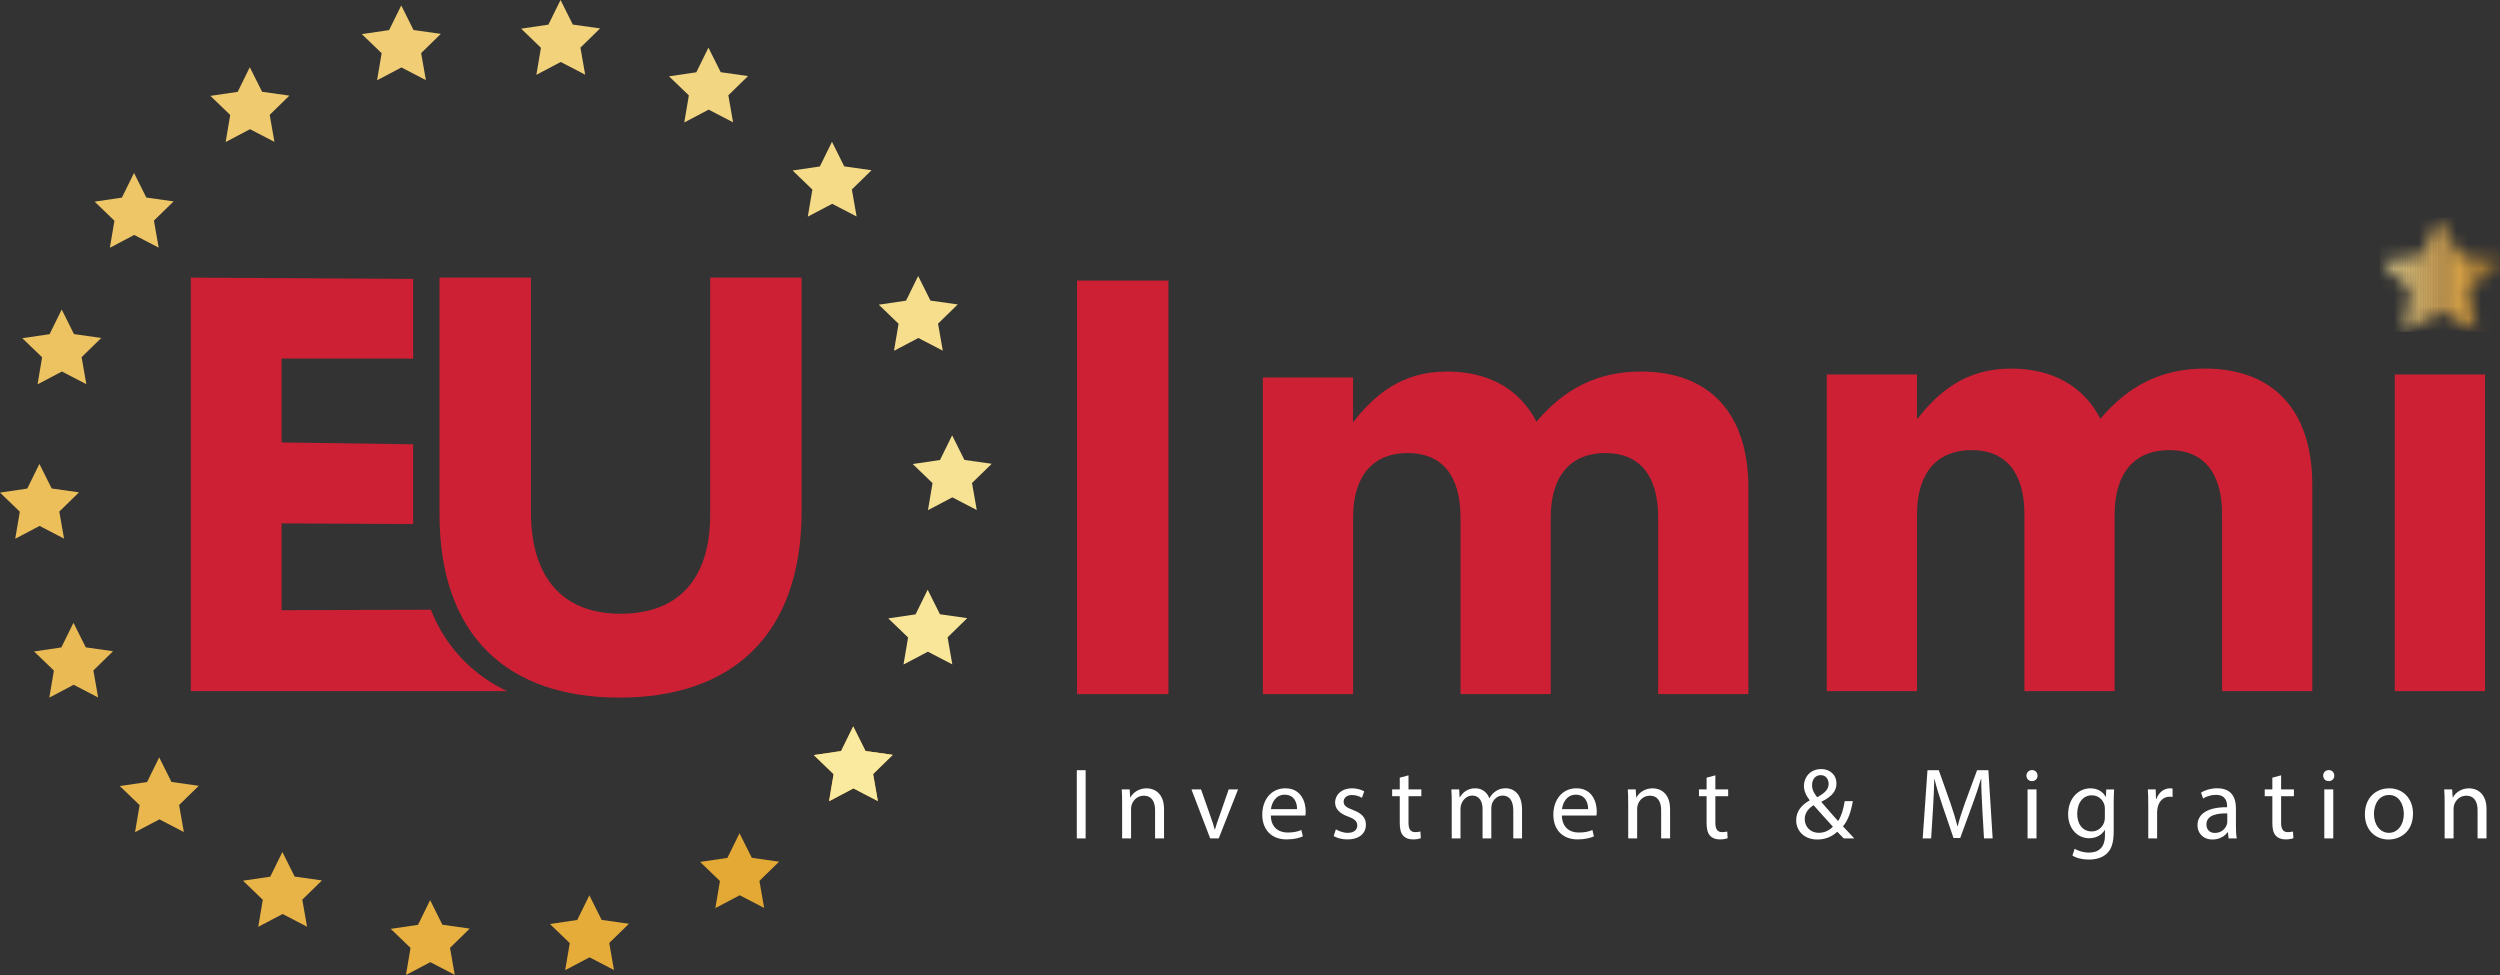 <svg width="200" height="78" viewBox="0 0 200 78" fill="none" xmlns="http://www.w3.org/2000/svg">
<rect x="0" y="0" width="200" height="78" fill="#333333" stroke="none"/>
<g clip-path="url(#clip0_997_6114)">
<path d="M15.264 22.209C21.194 22.243 27.122 22.277 33.051 22.311V28.691C29.544 28.689 26.036 28.686 22.528 28.685V35.396C26.035 35.445 29.542 35.495 33.051 35.544V41.924C29.544 41.907 26.036 41.888 22.528 41.871V48.817C26.511 48.803 30.492 48.791 34.475 48.777C34.822 49.679 35.457 50.998 36.613 52.322C38.047 53.963 39.617 54.846 40.575 55.292H15.264V22.209Z" fill="#CD2034"/>
<path d="M35.16 41.113V22.209H42.474V40.923C42.474 46.358 45.132 49.099 49.645 49.099C54.157 49.099 56.816 46.454 56.816 41.161V22.209H64.129V40.876C64.129 50.894 58.478 55.809 49.55 55.809C40.621 55.809 35.161 50.894 35.161 41.112L35.16 41.113Z" fill="#CD2034"/>
<path d="M86.851 61.616V67.073H86.143V61.616H86.851Z" fill="white"/>
<path d="M89.771 64.215C89.771 63.81 89.763 63.479 89.738 63.154H90.373L90.414 63.802H90.43C90.625 63.43 91.081 63.066 91.732 63.066C92.277 63.066 93.123 63.389 93.123 64.734V67.074H92.406V64.815C92.406 64.184 92.17 63.657 91.495 63.657C91.023 63.657 90.657 63.988 90.535 64.386C90.503 64.475 90.486 64.597 90.486 64.717V67.074H89.77V64.216L89.771 64.215Z" fill="white"/>
<path d="M96.084 63.154L96.857 65.355C96.986 65.711 97.093 66.036 97.173 66.359H97.198C97.288 66.036 97.401 65.711 97.531 65.355L98.295 63.154H99.043L97.497 67.072H96.814L95.316 63.154H96.081H96.084Z" fill="white"/>
<path d="M101.666 65.242C101.682 66.205 102.301 66.603 103.017 66.603C103.53 66.603 103.839 66.513 104.107 66.401L104.229 66.91C103.977 67.023 103.545 67.153 102.919 67.153C101.707 67.153 100.982 66.36 100.982 65.177C100.982 63.994 101.682 63.064 102.829 63.064C104.114 63.064 104.456 64.19 104.456 64.91C104.456 65.055 104.439 65.169 104.431 65.241H101.665L101.666 65.242ZM103.765 64.733C103.773 64.279 103.578 63.575 102.773 63.575C102.048 63.575 101.732 64.239 101.674 64.733H103.765Z" fill="white"/>
<path d="M106.873 66.344C107.085 66.482 107.459 66.628 107.818 66.628C108.339 66.628 108.582 66.369 108.582 66.046C108.582 65.706 108.379 65.52 107.85 65.325C107.142 65.073 106.809 64.685 106.809 64.215C106.809 63.584 107.321 63.066 108.167 63.066C108.566 63.066 108.915 63.179 109.135 63.309L108.956 63.828C108.802 63.731 108.516 63.601 108.151 63.601C107.728 63.601 107.492 63.844 107.492 64.135C107.492 64.458 107.728 64.605 108.239 64.799C108.923 65.058 109.273 65.398 109.273 65.981C109.273 66.669 108.736 67.154 107.8 67.154C107.369 67.154 106.97 67.048 106.693 66.886L106.872 66.344H106.873Z" fill="white"/>
<path d="M112.681 62.029V63.154H113.706V63.696H112.681V65.809C112.681 66.296 112.819 66.57 113.218 66.57C113.405 66.57 113.542 66.546 113.632 66.521L113.665 67.055C113.527 67.112 113.308 67.153 113.031 67.153C112.698 67.153 112.429 67.047 112.258 66.853C112.055 66.642 111.981 66.294 111.981 65.833V63.695H111.371V63.153H111.981V62.213L112.681 62.027V62.029Z" fill="white"/>
<path d="M116.14 64.214C116.14 63.809 116.132 63.478 116.107 63.153H116.734L116.767 63.785H116.791C117.011 63.413 117.377 63.064 118.028 63.064C118.564 63.064 118.971 63.387 119.142 63.849H119.159C119.28 63.63 119.436 63.46 119.598 63.338C119.834 63.16 120.095 63.062 120.469 63.062C120.99 63.062 121.763 63.402 121.763 64.763V67.07H121.063V64.852C121.063 64.1 120.786 63.646 120.208 63.646C119.802 63.646 119.484 63.946 119.362 64.294C119.329 64.391 119.305 64.521 119.305 64.65V67.07H118.605V64.722C118.605 64.099 118.328 63.645 117.783 63.645C117.336 63.645 117.011 64.001 116.896 64.358C116.855 64.463 116.839 64.585 116.839 64.706V67.07H116.139V64.213L116.14 64.214Z" fill="white"/>
<path d="M124.951 65.242C124.968 66.205 125.586 66.603 126.302 66.603C126.815 66.603 127.124 66.513 127.393 66.401L127.514 66.91C127.262 67.023 126.83 67.153 126.204 67.153C124.992 67.153 124.268 66.36 124.268 65.177C124.268 63.994 124.968 63.064 126.114 63.064C127.4 63.064 127.741 64.19 127.741 64.91C127.741 65.055 127.724 65.169 127.716 65.241H124.95L124.951 65.242ZM127.05 64.733C127.058 64.279 126.863 63.575 126.058 63.575C125.333 63.575 125.017 64.239 124.959 64.733H127.05Z" fill="white"/>
<path d="M130.255 64.215C130.255 63.81 130.247 63.479 130.223 63.154H130.857L130.898 63.802H130.914C131.11 63.43 131.565 63.066 132.216 63.066C132.761 63.066 133.607 63.389 133.607 64.734V67.074H132.892V64.815C132.892 64.184 132.656 63.657 131.98 63.657C131.508 63.657 131.142 63.988 131.021 64.386C130.988 64.475 130.972 64.597 130.972 64.717V67.074H130.257V64.216L130.255 64.215Z" fill="white"/>
<path d="M137.228 62.029V63.154H138.253V63.696H137.228V65.809C137.228 66.296 137.366 66.57 137.764 66.57C137.951 66.57 138.089 66.546 138.179 66.521L138.212 67.055C138.074 67.112 137.854 67.153 137.577 67.153C137.244 67.153 136.976 67.047 136.805 66.853C136.602 66.642 136.528 66.294 136.528 65.833V63.695H135.918V63.153H136.528V62.213L137.228 62.027V62.029Z" fill="white"/>
<path d="M147.495 67.071C147.34 66.918 147.193 66.763 146.982 66.538C146.509 66.975 145.981 67.161 145.379 67.161C144.314 67.161 143.695 66.448 143.695 65.63C143.695 64.886 144.143 64.376 144.769 64.036V64.011C144.484 63.656 144.314 63.259 144.314 62.869C144.314 62.205 144.794 61.525 145.704 61.525C146.388 61.525 146.916 61.978 146.916 62.683C146.916 63.258 146.583 63.711 145.712 64.141V64.165C146.176 64.699 146.696 65.299 147.047 65.687C147.299 65.307 147.47 64.78 147.575 64.093H148.226C148.08 64.951 147.844 65.632 147.437 66.108C147.731 66.415 148.015 66.724 148.341 67.071H147.495ZM146.632 66.132C146.307 65.776 145.697 65.112 145.086 64.415C144.793 64.601 144.378 64.949 144.378 65.525C144.378 66.148 144.842 66.626 145.501 66.626C145.973 66.626 146.372 66.415 146.632 66.132ZM144.964 62.804C144.964 63.193 145.143 63.493 145.379 63.783C145.932 63.468 146.291 63.176 146.291 62.715C146.291 62.383 146.104 62.01 145.656 62.01C145.209 62.01 144.964 62.382 144.964 62.803V62.804Z" fill="white"/>
<path d="M158.583 64.675C158.542 63.915 158.493 62.999 158.502 62.319H158.477C158.29 62.959 158.062 63.639 157.785 64.392L156.818 67.039H156.281L155.394 64.44C155.133 63.672 154.914 62.967 154.76 62.319H154.743C154.727 62.999 154.686 63.914 154.638 64.731L154.492 67.071H153.816L154.199 61.614H155.102L156.037 64.253C156.265 64.925 156.452 65.524 156.59 66.091H156.614C156.752 65.541 156.947 64.942 157.192 64.253L158.167 61.614H159.071L159.412 67.071H158.72L158.582 64.675H158.583Z" fill="white"/>
<path d="M163.002 62.051C163.01 62.294 162.832 62.489 162.546 62.489C162.294 62.489 162.115 62.294 162.115 62.051C162.115 61.808 162.302 61.606 162.563 61.606C162.823 61.606 163.002 61.8 163.002 62.051ZM162.205 67.071V63.153H162.92V67.071H162.205Z" fill="white"/>
<path d="M169.129 63.154C169.113 63.438 169.096 63.753 169.096 64.231V66.506C169.096 67.405 168.917 67.955 168.535 68.295C168.153 68.651 167.6 68.765 167.104 68.765C166.607 68.765 166.111 68.652 165.794 68.442L165.972 67.9C166.233 68.061 166.64 68.207 167.127 68.207C167.859 68.207 168.396 67.826 168.396 66.839V66.401H168.38C168.16 66.766 167.737 67.058 167.127 67.058C166.151 67.058 165.451 66.232 165.451 65.147C165.451 63.818 166.322 63.066 167.224 63.066C167.908 63.066 168.282 63.422 168.452 63.746H168.469L168.501 63.156H169.128L169.129 63.154ZM168.389 64.701C168.389 64.58 168.381 64.474 168.348 64.377C168.219 63.964 167.868 63.624 167.348 63.624C166.664 63.624 166.177 64.199 166.177 65.106C166.177 65.875 166.567 66.514 167.34 66.514C167.779 66.514 168.178 66.239 168.332 65.785C168.373 65.664 168.389 65.526 168.389 65.405V64.7V64.701Z" fill="white"/>
<path d="M171.861 64.376C171.861 63.914 171.853 63.518 171.828 63.154H172.455L172.479 63.922H172.512C172.691 63.395 173.122 63.064 173.602 63.064C173.684 63.064 173.74 63.072 173.805 63.088V63.761C173.732 63.744 173.659 63.736 173.561 63.736C173.056 63.736 172.699 64.117 172.602 64.651C172.585 64.748 172.569 64.862 172.569 64.983V67.072H171.861V64.376Z" fill="white"/>
<path d="M178.288 67.072L178.231 66.577H178.206C177.987 66.885 177.563 67.16 177.003 67.16C176.206 67.16 175.799 66.602 175.799 66.034C175.799 65.087 176.645 64.569 178.167 64.577V64.495C178.167 64.171 178.077 63.588 177.271 63.588C176.906 63.588 176.523 63.701 176.246 63.88L176.084 63.41C176.409 63.2 176.881 63.062 177.378 63.062C178.581 63.062 178.875 63.88 178.875 64.665V66.131C178.875 66.47 178.891 66.803 178.94 67.07H178.289L178.288 67.072ZM178.182 65.072C177.401 65.056 176.514 65.193 176.514 65.955C176.514 66.417 176.823 66.635 177.19 66.635C177.703 66.635 178.027 66.312 178.141 65.979C178.165 65.906 178.182 65.826 178.182 65.753V65.072Z" fill="white"/>
<path d="M182.488 62.029V63.154H183.513V63.696H182.488V65.809C182.488 66.296 182.626 66.57 183.024 66.57C183.211 66.57 183.349 66.546 183.439 66.521L183.472 67.055C183.334 67.112 183.114 67.153 182.837 67.153C182.504 67.153 182.235 67.047 182.065 66.853C181.861 66.642 181.788 66.294 181.788 65.833V63.695H181.178V63.153H181.788V62.213L182.488 62.027V62.029Z" fill="white"/>
<path d="M186.742 62.051C186.751 62.294 186.572 62.489 186.287 62.489C186.034 62.489 185.855 62.294 185.855 62.051C185.855 61.808 186.042 61.606 186.303 61.606C186.564 61.606 186.742 61.8 186.742 62.051ZM185.945 67.071V63.153H186.661V67.071H185.945Z" fill="white"/>
<path d="M193.04 65.082C193.04 66.531 192.031 67.162 191.079 67.162C190.013 67.162 189.191 66.385 189.191 65.147C189.191 63.835 190.054 63.066 191.144 63.066C192.235 63.066 193.04 63.883 193.04 65.082ZM189.916 65.122C189.916 65.981 190.413 66.628 191.112 66.628C191.81 66.628 192.307 65.989 192.307 65.106C192.307 64.442 191.974 63.6 191.128 63.6C190.282 63.6 189.916 64.377 189.916 65.122Z" fill="white"/>
<path d="M195.57 64.215C195.57 63.81 195.562 63.479 195.537 63.154H196.172L196.213 63.802H196.229C196.424 63.43 196.88 63.066 197.531 63.066C198.075 63.066 198.922 63.389 198.922 64.734V67.074H198.206V64.815C198.206 64.184 197.97 63.657 197.295 63.657C196.823 63.657 196.457 63.988 196.335 64.386C196.303 64.475 196.286 64.597 196.286 64.717V67.074H195.571V64.216L195.57 64.215Z" fill="white"/>
<path d="M86.162 22.446H93.476V55.527H86.162V22.446Z" fill="#CD2034"/>
<path d="M101.025 30.195H108.243V33.787C109.905 31.66 112.089 29.723 115.746 29.723C119.117 29.723 121.587 31.141 122.917 33.74C125.149 31.094 127.808 29.723 131.275 29.723C136.642 29.723 139.871 32.937 139.871 39.033V55.526H132.653V41.395C132.653 37.992 131.134 36.244 128.427 36.244C125.72 36.244 124.059 37.992 124.059 41.395V55.526H116.841V41.395C116.841 37.992 115.322 36.244 112.615 36.244C109.908 36.244 108.247 37.992 108.247 41.395V55.526H101.029V30.195H101.025Z" fill="#CD2034"/>
<path d="M146.139 29.959H153.356V33.551C155.018 31.424 157.202 29.487 160.859 29.487C164.231 29.487 166.7 30.905 168.03 33.504C170.262 30.858 172.921 29.487 176.387 29.487C181.754 29.487 184.983 32.701 184.983 38.797V55.29H177.765V41.16C177.765 37.757 176.246 36.008 173.539 36.008C170.832 36.008 169.171 37.757 169.171 41.16V55.29H161.953V41.16C161.953 37.757 160.434 36.008 157.727 36.008C155.021 36.008 153.359 37.757 153.359 41.16V55.29H146.141V29.959H146.139Z" fill="#CD2034"/>
<path d="M191.584 29.959H198.802V55.29H191.584V29.959Z" fill="#CD2034"/>
<mask id="mask0_997_6114" style="mask-type:luminance" maskUnits="userSpaceOnUse" x="190" y="17" width="10" height="10">
<path d="M198.218 26.48L195.232 24.953L192.275 26.535L192.812 23.238L190.387 20.929L193.703 20.418L195.161 17.409L196.674 20.39L200 20.84L197.618 23.194L198.218 26.48Z" fill="white"/>
</mask>
<g mask="url(#mask0_997_6114)">
<path d="M190.42 17.409H190.387V26.536H190.42V17.409Z" fill="#FAEAA0"/>
<path d="M190.478 17.409H190.42V26.536H190.478V17.409Z" fill="#FAEAA0"/>
<path d="M190.534 17.409H190.477V26.536H190.534V17.409Z" fill="#FAE99F"/>
<path d="M190.593 17.409H190.535V26.536H190.593V17.409Z" fill="#FAE99E"/>
<path d="M190.65 17.409H190.592V26.536H190.65V17.409Z" fill="#F9E89D"/>
<path d="M190.708 17.409H190.65V26.536H190.708V17.409Z" fill="#F9E79C"/>
<path d="M190.765 17.409H190.707V26.536H190.765V17.409Z" fill="#F8E69B"/>
<path d="M190.822 17.409H190.764V26.536H190.822V17.409Z" fill="#F8E59A"/>
<path d="M190.88 17.409H190.822V26.536H190.88V17.409Z" fill="#F8E499"/>
<path d="M190.937 17.409H190.879V26.536H190.937V17.409Z" fill="#F7E398"/>
<path d="M190.995 17.409H190.938V26.536H190.995V17.409Z" fill="#F7E397"/>
<path d="M191.052 17.409H190.994V26.536H191.052V17.409Z" fill="#F6E296"/>
<path d="M191.109 17.409H191.051V26.536H191.109V17.409Z" fill="#F6E195"/>
<path d="M191.167 17.409H191.109V26.536H191.167V17.409Z" fill="#F6E094"/>
<path d="M191.226 17.409H191.168V26.536H191.226V17.409Z" fill="#F5DF93"/>
<path d="M191.282 17.409H191.225V26.536H191.282V17.409Z" fill="#F5DF92"/>
<path d="M191.339 17.409H191.281V26.536H191.339V17.409Z" fill="#F5DE91"/>
<path d="M191.398 17.409H191.34V26.536H191.398V17.409Z" fill="#F4DD90"/>
<path d="M191.456 17.409H191.398V26.536H191.456V17.409Z" fill="#F4DC8F"/>
<path d="M191.513 17.409H191.455V26.536H191.513V17.409Z" fill="#F3DB8E"/>
<path d="M191.57 17.409H191.512V26.536H191.57V17.409Z" fill="#F3DA8D"/>
<path d="M191.628 17.409H191.57V26.536H191.628V17.409Z" fill="#F3DA8C"/>
<path d="M191.687 17.409H191.629V26.536H191.687V17.409Z" fill="#F2D98B"/>
<path d="M191.743 17.409H191.686V26.536H191.743V17.409Z" fill="#F2D88A"/>
<path d="M191.8 17.409H191.742V26.536H191.8V17.409Z" fill="#F2D78A"/>
<path d="M191.857 17.409H191.799V26.536H191.857V17.409Z" fill="#F1D689"/>
<path d="M191.915 17.409H191.857V26.536H191.915V17.409Z" fill="#F1D688"/>
<path d="M191.974 17.409H191.916V26.536H191.974V17.409Z" fill="#F1D587"/>
<path d="M192.03 17.409H191.973V26.536H192.03V17.409Z" fill="#F0D486"/>
<path d="M192.087 17.409H192.029V26.536H192.087V17.409Z" fill="#F0D385"/>
<path d="M192.146 17.409H192.088V26.536H192.146V17.409Z" fill="#F0D384"/>
<path d="M192.202 17.409H192.145V26.536H192.202V17.409Z" fill="#EFD283"/>
<path d="M192.261 17.409H192.203V26.536H192.261V17.409Z" fill="#EFD182"/>
<path d="M192.318 17.409H192.26V26.536H192.318V17.409Z" fill="#EFD081"/>
<path d="M192.374 17.409H192.316V26.536H192.374V17.409Z" fill="#EECF80"/>
<path d="M192.433 17.409H192.375V26.536H192.433V17.409Z" fill="#EECF80"/>
<path d="M192.491 17.409H192.434V26.536H192.491V17.409Z" fill="#EECE7F"/>
<path d="M192.548 17.409H192.49V26.536H192.548V17.409Z" fill="#EDCD7E"/>
<path d="M192.605 17.409H192.547V26.536H192.605V17.409Z" fill="#EDCC7D"/>
<path d="M192.663 17.409H192.605V26.536H192.663V17.409Z" fill="#EDCC7C"/>
<path d="M192.722 17.409H192.664V26.536H192.722V17.409Z" fill="#ECCB7B"/>
<path d="M192.779 17.409H192.721V26.536H192.779V17.409Z" fill="#ECCA7A"/>
<path d="M192.835 17.409H192.777V26.536H192.835V17.409Z" fill="#ECC979"/>
<path d="M192.894 17.409H192.836V26.536H192.894V17.409Z" fill="#EBC978"/>
<path d="M192.95 17.409H192.893V26.536H192.95V17.409Z" fill="#EBC877"/>
<path d="M193.009 17.409H192.951V26.536H193.009V17.409Z" fill="#EBC777"/>
<path d="M193.066 17.409H193.008V26.536H193.066V17.409Z" fill="#EAC676"/>
<path d="M193.122 17.409H193.064V26.536H193.122V17.409Z" fill="#EAC675"/>
<path d="M193.181 17.409H193.123V26.536H193.181V17.409Z" fill="#EAC574"/>
<path d="M193.239 17.409H193.182V26.536H193.239V17.409Z" fill="#E9C473"/>
<path d="M193.296 17.409H193.238V26.536H193.296V17.409Z" fill="#E9C372"/>
<path d="M193.353 17.409H193.295V26.536H193.353V17.409Z" fill="#E9C371"/>
<path d="M193.411 17.409H193.354V26.536H193.411V17.409Z" fill="#E8C270"/>
<path d="M193.468 17.409H193.41V26.536H193.468V17.409Z" fill="#E8C170"/>
<path d="M193.527 17.409H193.469V26.536H193.527V17.409Z" fill="#E8C06F"/>
<path d="M193.583 17.409H193.525V26.536H193.583V17.409Z" fill="#E7C06E"/>
<path d="M193.64 17.409H193.582V26.536H193.64V17.409Z" fill="#E7BF6D"/>
<path d="M193.698 17.409H193.641V26.536H193.698V17.409Z" fill="#E7BE6C"/>
<path d="M193.755 17.409H193.697V26.536H193.755V17.409Z" fill="#E6BD6B"/>
<path d="M193.814 17.409H193.756V26.536H193.814V17.409Z" fill="#E6BD6A"/>
<path d="M193.87 17.409H193.812V26.536H193.87V17.409Z" fill="#E6BC69"/>
<path d="M193.929 17.409H193.871V26.536H193.929V17.409Z" fill="#E5BB69"/>
<path d="M193.986 17.409H193.928V26.536H193.986V17.409Z" fill="#E5BB68"/>
<path d="M194.044 17.409H193.986V26.536H194.044V17.409Z" fill="#E5BA67"/>
<path d="M194.101 17.409H194.043V26.536H194.101V17.409Z" fill="#E4B966"/>
<path d="M194.159 17.409H194.102V26.536H194.159V17.409Z" fill="#E4B865"/>
<path d="M194.216 17.409H194.158V26.536H194.216V17.409Z" fill="#E4B864"/>
<path d="M194.273 17.409H194.215V26.536H194.273V17.409Z" fill="#E4B763"/>
<path d="M194.331 17.409H194.273V26.536H194.331V17.409Z" fill="#E3B662"/>
<path d="M194.388 17.409H194.33V26.536H194.388V17.409Z" fill="#E3B662"/>
<path d="M194.447 17.409H194.389V26.536H194.447V17.409Z" fill="#E3B561"/>
<path d="M194.503 17.409H194.445V26.536H194.503V17.409Z" fill="#E2B460"/>
<path d="M194.56 17.409H194.502V26.536H194.56V17.409Z" fill="#E2B45F"/>
<path d="M194.618 17.409H194.561V26.536H194.618V17.409Z" fill="#E2B35E"/>
<path d="M194.677 17.409H194.619V26.536H194.677V17.409Z" fill="#E1B25D"/>
<path d="M194.734 17.409H194.676V26.536H194.734V17.409Z" fill="#E1B25C"/>
<path d="M194.79 17.409H194.732V26.536H194.79V17.409Z" fill="#E1B15C"/>
<path d="M194.849 17.409H194.791V26.536H194.849V17.409Z" fill="#E1B05B"/>
<path d="M194.907 17.409H194.85V26.536H194.907V17.409Z" fill="#E0B05A"/>
<path d="M194.964 17.409H194.906V26.536H194.964V17.409Z" fill="#E0AF59"/>
<path d="M195.021 17.409H194.963V26.536H195.021V17.409Z" fill="#E0AE58"/>
<path d="M195.077 17.409H195.02V26.536H195.077V17.409Z" fill="#E0AE58"/>
<path d="M195.161 17.409H195.078V26.536H195.161V17.409Z" fill="#E0AE58"/>
<path d="M195.243 17.409H195.16V26.536H195.243V17.409Z" fill="#DFAD57"/>
<path d="M195.325 17.409H195.242V26.536H195.325V17.409Z" fill="#DEAC56"/>
<path d="M195.407 17.409H195.324V26.536H195.407V17.409Z" fill="#DDAB55"/>
<path d="M195.489 17.409H195.406V26.536H195.489V17.409Z" fill="#DDAA54"/>
<path d="M195.571 17.409H195.488V26.536H195.571V17.409Z" fill="#DCA953"/>
<path d="M195.653 17.409H195.57V26.536H195.653V17.409Z" fill="#DBA952"/>
<path d="M195.735 17.409H195.652V26.536H195.735V17.409Z" fill="#DAA851"/>
<path d="M195.817 17.409H195.734V26.536H195.817V17.409Z" fill="#DAA750"/>
<path d="M195.899 17.409H195.816V26.536H195.899V17.409Z" fill="#D9A64F"/>
<path d="M195.981 17.409H195.898V26.536H195.981V17.409Z" fill="#D8A54E"/>
<path d="M196.063 17.409H195.98V26.536H196.063V17.409Z" fill="#D8A54D"/>
<path d="M196.145 17.409H196.062V26.536H196.145V17.409Z" fill="#D7A44C"/>
<path d="M196.227 17.409H196.145V26.536H196.227V17.409Z" fill="#D6A34B"/>
<path d="M196.309 17.409H196.227V26.536H196.309V17.409Z" fill="#D6A24B"/>
<path d="M196.391 17.409H196.309V26.536H196.391V17.409Z" fill="#D5A14A"/>
<path d="M196.473 17.409H196.391V26.536H196.473V17.409Z" fill="#D4A149"/>
<path d="M196.555 17.409H196.473V26.536H196.555V17.409Z" fill="#D4A048"/>
<path d="M196.637 17.409H196.555V26.536H196.637V17.409Z" fill="#D39F47"/>
<path d="M196.719 17.409H196.637V26.536H196.719V17.409Z" fill="#D39E46"/>
<path d="M196.801 17.409H196.719V26.536H196.801V17.409Z" fill="#D29E45"/>
<path d="M196.883 17.409H196.801V26.536H196.883V17.409Z" fill="#D19D44"/>
<path d="M196.965 17.409H196.883V26.536H196.965V17.409Z" fill="#D19C44"/>
<path d="M197.047 17.409H196.965V26.536H197.047V17.409Z" fill="#D09C43"/>
<path d="M197.13 17.409H197.047V26.536H197.13V17.409Z" fill="#D09B42"/>
<path d="M197.212 17.409H197.129V26.536H197.212V17.409Z" fill="#CF9A41"/>
<path d="M197.294 17.409H197.211V26.536H197.294V17.409Z" fill="#CF9A40"/>
<path d="M197.376 17.409H197.293V26.536H197.376V17.409Z" fill="#CE9940"/>
<path d="M197.458 17.409H197.375V26.536H197.458V17.409Z" fill="#CD983F"/>
<path d="M197.54 17.409H197.457V26.536H197.54V17.409Z" fill="#CD973E"/>
<path d="M197.622 17.409H197.539V26.536H197.622V17.409Z" fill="#CC973D"/>
<path d="M197.704 17.409H197.621V26.536H197.704V17.409Z" fill="#CC963D"/>
<path d="M197.786 17.409H197.703V26.536H197.786V17.409Z" fill="#CB953C"/>
<path d="M197.868 17.409H197.785V26.536H197.868V17.409Z" fill="#CB953B"/>
<path d="M197.95 17.409H197.867V26.536H197.95V17.409Z" fill="#CA943A"/>
<path d="M198.032 17.409H197.949V26.536H198.032V17.409Z" fill="#CA933A"/>
<path d="M198.114 17.409H198.031V26.536H198.114V17.409Z" fill="#C99339"/>
<path d="M198.196 17.409H198.113V26.536H198.196V17.409Z" fill="#C99238"/>
<path d="M198.278 17.409H198.195V26.536H198.278V17.409Z" fill="#C89238"/>
<path d="M198.36 17.409H198.277V26.536H198.36V17.409Z" fill="#C79137"/>
<path d="M198.442 17.409H198.359V26.536H198.442V17.409Z" fill="#C79036"/>
<path d="M198.526 17.409H198.443V26.536H198.526V17.409Z" fill="#C69035"/>
<path d="M198.606 17.409H198.523V26.536H198.606V17.409Z" fill="#C68F35"/>
<path d="M198.688 17.409H198.605V26.536H198.688V17.409Z" fill="#C58E34"/>
<path d="M198.77 17.409H198.688V26.536H198.77V17.409Z" fill="#C58E33"/>
<path d="M198.852 17.409H198.77V26.536H198.852V17.409Z" fill="#C48D33"/>
<path d="M198.936 17.409H198.854V26.536H198.936V17.409Z" fill="#C48C32"/>
<path d="M199.016 17.409H198.934V26.536H199.016V17.409Z" fill="#C38C31"/>
<path d="M199.098 17.409H199.016V26.536H199.098V17.409Z" fill="#C38B31"/>
<path d="M199.18 17.409H199.098V26.536H199.18V17.409Z" fill="#C28B30"/>
<path d="M199.262 17.409H199.18V26.536H199.262V17.409Z" fill="#C28A30"/>
<path d="M199.346 17.409H199.264V26.536H199.346V17.409Z" fill="#C1892F"/>
<path d="M199.426 17.409H199.344V26.536H199.426V17.409Z" fill="#C1892F"/>
<path d="M199.508 17.409H199.426V26.536H199.508V17.409Z" fill="#C0882E"/>
<path d="M199.59 17.409H199.508V26.536H199.59V17.409Z" fill="#C0882E"/>
<path d="M199.672 17.409H199.59V26.536H199.672V17.409Z" fill="#BF872D"/>
<path d="M199.754 17.409H199.672V26.536H199.754V17.409Z" fill="#BF862D"/>
<path d="M199.837 17.409H199.754V26.536H199.837V17.409Z" fill="#BE862C"/>
<path d="M199.919 17.409H199.836V26.536H199.919V17.409Z" fill="#BE852C"/>
<path d="M200.001 17.409H199.918V26.536H200.001V17.409Z" fill="#BD852C"/>
</g>
<path d="M71.423 60.386L69.849 61.924L70.229 64.086L68.272 63.071L66.323 64.099L66.69 61.933L65.106 60.406L67.287 60.084L68.257 58.113L69.24 60.078L71.423 60.386Z" fill="#E3A52E"/>
<path d="M62.329 68.935L60.753 70.471L61.133 72.634L59.178 71.619L57.229 72.646L57.594 70.481L56.01 68.954L58.192 68.631L59.162 66.66L60.145 68.625L62.329 68.935Z" fill="#E4A834"/>
<path d="M50.314 73.901L48.74 75.438L49.118 77.601L47.163 76.586L45.214 77.613L45.581 75.448L43.996 73.921L46.178 73.598L47.148 71.626L48.13 73.592L50.314 73.901Z" fill="#E5AC3A"/>
<path d="M37.576 74.288L36.001 75.826L36.38 77.988L34.425 76.972L32.476 77.999L32.843 75.835L31.258 74.308L33.44 73.986L34.41 72.013L35.391 73.979L37.576 74.288Z" fill="#E7B040"/>
<path d="M25.757 70.435L24.183 71.973L24.563 74.135L22.607 73.12L20.658 74.147L21.024 71.982L19.439 70.455L21.621 70.133L22.591 68.162L23.574 70.126L25.757 70.435Z" fill="#E8B347"/>
<path d="M15.903 62.864L14.328 64.402L14.707 66.564L12.752 65.548L10.803 66.575L11.169 64.411L9.584 62.884L11.766 62.562L12.736 60.59L13.719 62.556L15.903 62.864Z" fill="#E9B74D"/>
<path d="M9.044 52.098L7.47 53.635L7.85 55.797L5.894 54.781L3.945 55.809L4.311 53.645L2.727 52.117L4.908 51.795L5.878 49.823L6.861 51.789L9.044 52.098Z" fill="#EABB54"/>
<path d="M6.318 39.389L4.744 40.926L5.123 43.088L3.167 42.073L1.218 43.1L1.585 40.935L0 39.408L2.182 39.086L3.152 37.114L4.135 39.079L6.318 39.389Z" fill="#ECBF5B"/>
<path d="M8.103 27.036L6.528 28.573L6.907 30.735L4.952 29.72L3.003 30.748L3.369 28.583L1.785 27.056L3.967 26.733L4.937 24.762L5.919 26.728L8.103 27.036Z" fill="#EDC261"/>
<path d="M13.888 16.112L12.314 17.649L12.694 19.811L10.737 18.795L8.789 19.823L9.155 17.659L7.57 16.131L9.752 15.809L10.722 13.837L11.705 15.803L13.888 16.112Z" fill="#EEC668"/>
<path d="M23.151 7.65L21.576 9.188L21.955 11.35L20 10.335L18.051 11.363L18.417 9.197L16.832 7.67L19.014 7.348L19.984 5.376L20.967 7.342L23.151 7.65Z" fill="#EFCA6E"/>
<path d="M35.265 2.71L33.691 4.248L34.071 6.41L32.114 5.395L30.165 6.422L30.532 4.257L28.947 2.73L31.129 2.408L32.099 0.436L33.082 2.401L35.265 2.71Z" fill="#F1CE75"/>
<path d="M48.009 2.274L46.434 3.811L46.814 5.973L44.858 4.958L42.909 5.986L43.275 3.822L41.691 2.293L43.873 1.971L44.843 0L45.825 1.966L48.009 2.274Z" fill="#F2D27B"/>
<path d="M59.842 6.086L58.267 7.623L58.647 9.785L56.692 8.77L54.742 9.797L55.108 7.633L53.523 6.106L55.705 5.783L56.675 3.812L57.658 5.776L59.842 6.086Z" fill="#F3D681"/>
<path d="M69.724 13.619L68.15 15.157L68.528 17.319L66.573 16.304L64.624 17.332L64.99 15.166L63.406 13.639L65.588 13.317L66.558 11.346L67.54 13.311L69.724 13.619Z" fill="#F5DA87"/>
<path d="M76.619 24.355L75.044 25.892L75.424 28.055L73.468 27.039L71.519 28.066L71.885 25.902L70.301 24.375L72.483 24.053L73.453 22.08L74.436 24.046L76.619 24.355Z" fill="#F6DE8D"/>
<path d="M79.337 37.103L77.762 38.64L78.142 40.802L76.187 39.787L74.237 40.814L74.603 38.65L73.019 37.123L75.201 36.8L76.171 34.829L77.153 36.794L79.337 37.103Z" fill="#F7E293"/>
<path d="M77.38 49.451L75.806 50.989L76.186 53.151L74.23 52.135L72.281 53.162L72.647 50.998L71.062 49.471L73.244 49.149L74.214 47.176L75.197 49.142L77.38 49.451Z" fill="#F9E699"/>
<path d="M71.423 60.386L69.849 61.924L70.229 64.086L68.272 63.071L66.323 64.099L66.69 61.933L65.106 60.406L67.287 60.084L68.257 58.113L69.24 60.078L71.423 60.386Z" fill="#FAEAA0"/>
</g>
<defs>
<clipPath id="clip0_997_6114">
<rect width="200" height="78" fill="white"/>
</clipPath>
</defs>
</svg>
